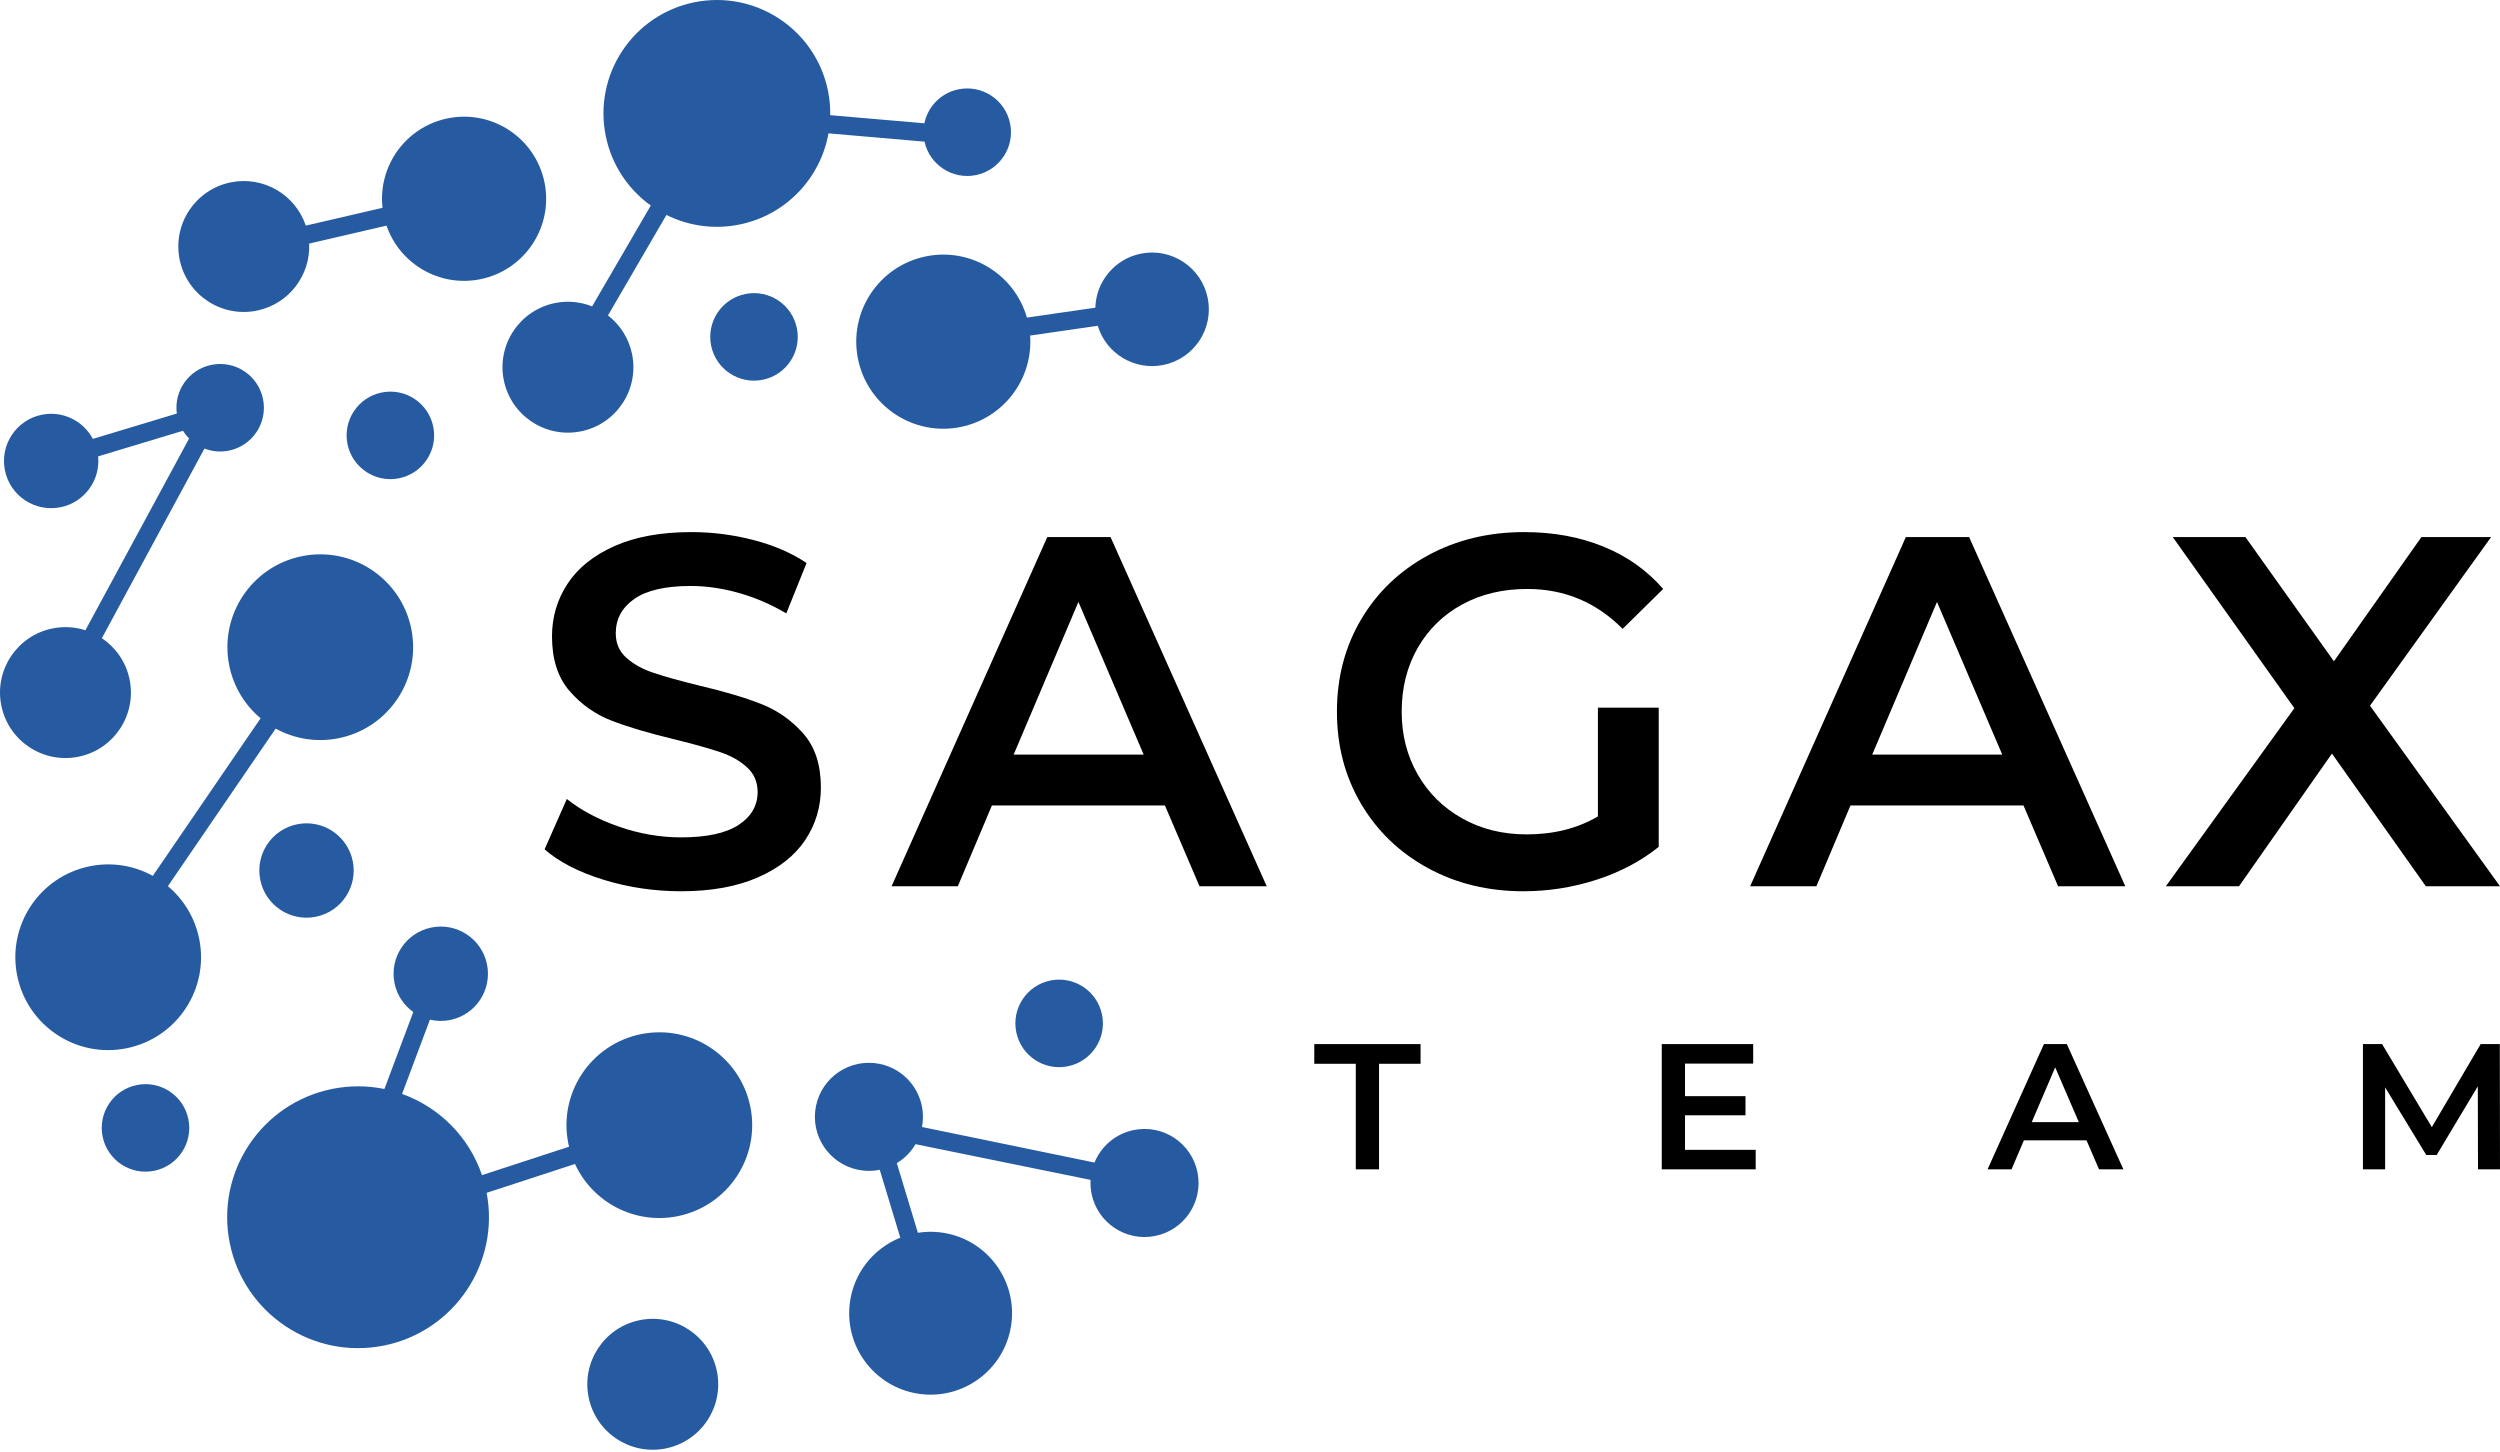 <?xml version="1.0" encoding="UTF-8"?> <svg xmlns="http://www.w3.org/2000/svg" xmlns:xlink="http://www.w3.org/1999/xlink" xmlns:serif="http://www.serif.com/" width="100%" height="100%" viewBox="0 0 1028 597" xml:space="preserve" style="fill-rule:evenodd;clip-rule:evenodd;stroke-linejoin:round;stroke-miterlimit:2;"> <g transform="matrix(1,0,0,1,-186,-401.933)"> <g id="Layer-1" serif:id="Layer 1"> <g transform="matrix(1,0,0,1,678.404,930.99)"> <path d="M0,-47.024C-2.436,-59.052 -14.161,-66.827 -26.188,-64.392C-33.751,-62.86 -39.63,-57.655 -42.349,-51.012L-113.284,-65.64C-113.167,-66.254 -113.069,-66.877 -113.003,-67.51C-111.732,-79.716 -120.596,-90.642 -132.802,-91.913C-145.007,-93.185 -155.933,-84.32 -157.205,-72.115C-158.476,-59.909 -149.612,-48.983 -137.406,-47.712C-135.088,-47.471 -132.817,-47.596 -130.649,-48.04L-122.209,-20.136C-133.354,-15.652 -141.71,-5.31 -143.042,7.47C-144.958,25.864 -131.6,42.329 -113.206,44.245C-94.813,46.161 -78.348,32.803 -76.432,14.409C-74.516,-3.985 -87.874,-20.449 -106.268,-22.365C-109.237,-22.675 -112.154,-22.581 -114.969,-22.137L-123.634,-50.783C-120.481,-52.687 -117.825,-55.359 -115.939,-58.569L-43.965,-43.882C-44.07,-42.021 -43.943,-40.116 -43.556,-38.203C-41.12,-26.175 -29.395,-18.4 -17.367,-20.836C-5.34,-23.272 2.436,-34.997 0,-47.024" style="fill:rgb(38,91,161);fill-rule:nonzero;"></path> </g> <g transform="matrix(-0.98,0.198,0.198,0.98,319.578,777.761)"> <path d="M3.852,-38.422C14.569,-38.422 23.256,-29.735 23.256,-19.018C23.256,-8.301 14.569,0.386 3.852,0.386C-6.864,0.385 -15.552,-8.302 -15.551,-19.019C-15.551,-29.735 -6.864,-38.422 3.852,-38.422" style="fill:rgb(38,91,161);fill-rule:nonzero;"></path> </g> <g transform="matrix(-0.98,0.198,0.198,0.98,252.822,882.306)"> <path d="M3.573,-35.633C13.512,-35.633 21.568,-27.576 21.568,-17.638C21.569,-7.698 13.512,0.358 3.573,0.358C-6.366,0.358 -14.423,-7.699 -14.423,-17.638C-14.423,-27.577 -6.366,-35.633 3.573,-35.633" style="fill:rgb(38,91,161);fill-rule:nonzero;"></path> </g> <g transform="matrix(-0.98,0.199,0.199,0.98,628.53,839.326)"> <path d="M3.573,-35.633C13.511,-35.633 21.568,-27.576 21.568,-17.638C21.568,-7.699 13.512,0.358 3.573,0.358C-6.365,0.359 -14.423,-7.698 -14.423,-17.638C-14.423,-27.575 -6.366,-35.633 3.573,-35.633" style="fill:rgb(38,91,161);fill-rule:nonzero;"></path> </g> <g transform="matrix(-0.98,0.198,0.198,0.98,503.04,557.044)"> <path d="M3.572,-35.633C13.511,-35.633 21.568,-27.576 21.567,-17.637C21.568,-7.698 13.511,0.358 3.572,0.358C-6.367,0.358 -14.424,-7.698 -14.423,-17.638C-14.424,-27.576 -6.367,-35.633 3.572,-35.633" style="fill:rgb(38,91,161);fill-rule:nonzero;"></path> </g> <g transform="matrix(-0.98,0.198,0.198,0.98,353.514,597.544)"> <path d="M3.571,-35.633C13.51,-35.633 21.567,-27.576 21.567,-17.638C21.567,-7.698 13.51,0.358 3.571,0.358C-6.368,0.358 -14.424,-7.698 -14.424,-17.638C-14.425,-27.576 -6.368,-35.633 3.571,-35.633" style="fill:rgb(38,91,161);fill-rule:nonzero;"></path> </g> <g transform="matrix(-0.98,0.199,0.199,0.98,464.903,995.941)"> <path d="M5.343,-53.292C20.206,-53.292 32.256,-41.242 32.256,-26.379C32.256,-11.514 20.207,0.536 5.343,0.536C-9.521,0.536 -21.571,-11.514 -21.571,-26.377C-21.571,-41.241 -9.521,-53.292 5.343,-53.292" style="fill:rgb(38,91,161);fill-rule:nonzero;"></path> </g> <g transform="matrix(1,0,0,1,393.16,421.744)"> <path d="M0,136.525C2.951,151.093 17.152,160.511 31.721,157.561C46.289,154.61 55.707,140.409 52.756,125.84C51.421,119.244 47.774,113.71 42.835,109.896L66.881,68.575C75.845,73.036 86.301,74.667 96.875,72.525C116.178,68.616 130.249,53.3 133.519,35.023L173,38.436C175.111,47.997 184.495,54.143 194.13,52.192C203.871,50.218 210.168,40.723 208.195,30.982C206.223,21.241 196.727,14.943 186.985,16.916C179.711,18.389 174.361,24.059 172.938,30.892L134.24,27.547C134.288,24.261 133.998,20.922 133.319,17.57C128.207,-7.669 103.603,-23.986 78.364,-18.874C53.125,-13.763 36.808,10.841 41.919,36.081C44.353,48.097 51.21,58.082 60.444,64.704L36.312,106.173C31.621,104.305 26.354,103.727 21.036,104.804C6.468,107.755 -2.951,121.957 0,136.525" style="fill:rgb(38,91,161);fill-rule:nonzero;"></path> </g> <g transform="matrix(1,0,0,1,291.584,449.844)"> <path d="M0,79.828C13.182,77.159 22.145,65.277 21.547,52.248L53.356,44.865C58.788,60.616 75.167,70.301 91.941,66.904C110.209,63.204 122.02,45.396 118.32,27.128C114.62,8.86 96.812,-2.95 78.543,0.749C61.273,4.247 49.784,20.354 51.705,37.538L20.158,44.86C15.902,32.174 2.769,24.347 -10.685,27.071C-25.253,30.022 -34.671,44.224 -31.721,58.792C-28.77,73.36 -14.568,82.778 0,79.828" style="fill:rgb(38,91,161);fill-rule:nonzero;"></path> </g> <g transform="matrix(1,0,0,1,218.261,552.938)"> <path d="M0,160.167C14.568,157.216 23.987,143.015 21.036,128.446C19.569,121.201 15.317,115.231 9.623,111.422L51.806,33.443C54.896,34.635 58.346,35.004 61.833,34.298C71.574,32.325 77.872,22.829 75.899,13.088C73.926,3.347 64.43,-2.95 54.689,-0.978C45.344,0.916 39.19,9.733 40.445,19.047L5.916,29.463C1.993,22.064 -6.445,17.79 -15.071,19.537C-25.574,21.664 -32.364,31.903 -30.237,42.406C-28.11,52.909 -17.871,59.699 -7.368,57.572C2.484,55.577 9.068,46.444 8.091,36.651L42.977,26.128C43.7,27.295 44.539,28.372 45.492,29.331L2.852,108.154C-1.384,106.795 -6.015,106.464 -10.685,107.41C-25.253,110.361 -34.671,124.563 -31.72,139.131C-28.77,153.699 -14.568,163.117 0,160.167" style="fill:rgb(38,91,161);fill-rule:nonzero;"></path> </g> <g transform="matrix(1,0,0,1,449.54,915.132)"> <path d="M0,-87.949C-20.666,-83.764 -34.026,-63.618 -29.841,-42.952C-29.754,-42.523 -29.65,-42.101 -29.549,-41.678L-65.347,-29.982C-70.73,-45.887 -83.088,-57.956 -98.209,-63.368L-86.753,-93.919C-84.105,-93.291 -81.288,-93.195 -78.446,-93.77C-67.943,-95.897 -61.153,-106.136 -63.28,-116.639C-65.407,-127.143 -75.646,-133.933 -86.149,-131.805C-96.652,-129.678 -103.442,-119.44 -101.315,-108.936C-100.303,-103.939 -97.442,-99.799 -93.602,-97.043L-105.467,-65.404C-112.362,-66.824 -119.649,-66.909 -126.984,-65.424C-156.119,-59.523 -174.954,-31.121 -169.053,-1.986C-163.153,27.149 -134.751,45.984 -105.616,40.083C-76.697,34.227 -57.938,6.2 -63.432,-22.707L-27.104,-34.577C-19.877,-18.832 -2.556,-9.524 15.157,-13.111C35.823,-17.296 49.183,-37.443 44.998,-58.109C40.812,-78.775 20.666,-92.135 0,-87.949" style="fill:rgb(38,91,161);fill-rule:nonzero;"></path> </g> <g transform="matrix(1,0,0,1,566.783,577.704)"> <path d="M0,-70.359C-19.375,-66.435 -31.902,-47.547 -27.978,-28.171C-24.054,-8.795 -5.165,3.731 14.211,-0.192C32.049,-3.805 44.07,-20.103 42.805,-37.786L70.609,-41.814C74.049,-30.408 85.673,-23.288 97.583,-25.7C110.218,-28.259 118.387,-40.577 115.828,-53.213C113.269,-65.849 100.951,-74.018 88.315,-71.459C77.464,-69.261 69.915,-59.866 69.617,-49.255L41.494,-45.18C36.397,-62.942 18.424,-74.09 0,-70.359" style="fill:rgb(38,91,161);fill-rule:nonzero;"></path> </g> <g transform="matrix(1,0,0,1,255.035,697.293)"> <path d="M0,69.031L44.315,4.241C51.947,8.429 61.04,10.05 70.24,8.187C90.906,4.001 104.266,-16.145 100.081,-36.811C95.895,-57.477 75.749,-70.837 55.083,-66.652C34.417,-62.466 21.057,-42.32 25.242,-21.654C27.027,-12.84 31.723,-5.362 38.117,0L-6.199,64.79C-13.83,60.602 -22.923,58.981 -32.123,60.844C-52.789,65.03 -66.149,85.176 -61.964,105.842C-57.778,126.508 -37.632,139.868 -16.966,135.682C3.7,131.497 17.06,111.351 12.875,90.685C11.089,81.87 6.394,74.393 0,69.031" style="fill:rgb(38,91,161);fill-rule:nonzero;"></path> </g> <g transform="matrix(1,0,0,1,434.222,625.447)"> <path d="M0,138.253C-10.232,135.109 -18.328,130.939 -24.289,125.741L-15.142,105.023C-9.318,109.673 -2.169,113.468 6.301,116.407C14.768,119.35 23.272,120.817 31.809,120.817C42.378,120.817 50.271,119.109 55.488,115.69C60.703,112.273 63.313,107.76 63.313,102.151C63.313,98.048 61.856,94.665 58.943,91.997C56.028,89.331 52.338,87.248 47.866,85.741C43.395,84.238 37.297,82.529 29.573,80.613C18.731,78.017 9.959,75.418 3.252,72.818C-3.455,70.222 -9.216,66.152 -14.024,60.613C-18.836,55.075 -21.24,47.588 -21.24,38.152C-21.24,30.223 -19.106,23.008 -14.837,16.512C-10.569,10.019 -4.135,4.855 4.471,1.025C13.075,-2.802 23.609,-4.718 36.078,-4.718C44.748,-4.718 53.284,-3.622 61.688,-1.436C70.087,0.753 77.338,3.897 83.435,7.999L75.102,28.717C68.868,25.024 62.364,22.223 55.59,20.307C48.813,18.393 42.242,17.435 35.875,17.435C25.438,17.435 17.683,19.214 12.602,22.768C7.52,26.326 4.979,31.044 4.979,36.921C4.979,41.024 6.435,44.377 9.35,46.973C12.262,49.572 15.955,51.623 20.427,53.127C24.898,54.633 30.996,56.341 38.72,58.254C49.289,60.716 57.959,63.28 64.736,65.947C71.51,68.613 77.303,72.684 82.114,78.151C86.922,83.623 89.33,91.007 89.33,100.305C89.33,108.238 87.195,115.417 82.927,121.843C78.659,128.272 72.187,133.4 63.517,137.228C54.843,141.055 44.274,142.971 31.809,142.971C20.833,142.971 10.229,141.397 0,138.253" style="fill-rule:nonzero;"></path> </g> <g transform="matrix(1,0,0,1,656.275,676.932)"> <path d="M0,35.281L-26.829,-27.487L-53.456,35.281L0,35.281ZM8.74,56.204L-62.398,56.204L-76.423,89.434L-103.659,89.434L-39.634,-54.153L-13.618,-54.153L50.61,89.434L22.968,89.434L8.74,56.204Z" style="fill-rule:nonzero;"></path> </g> <g transform="matrix(1,0,0,1,843.064,696.215)"> <path d="M0,-3.283L25,-3.283L25,53.947C17.683,59.828 9.146,64.342 -0.609,67.485C-10.366,70.629 -20.396,72.203 -30.691,72.203C-45.192,72.203 -58.267,69.024 -69.919,62.665C-81.574,56.306 -90.721,47.521 -97.358,36.306C-103.999,25.095 -107.317,12.445 -107.317,-1.642C-107.317,-15.725 -103.999,-28.375 -97.358,-39.59C-90.721,-50.801 -81.54,-59.59 -69.817,-65.948C-58.099,-72.307 -44.919,-75.486 -30.285,-75.486C-18.362,-75.486 -7.521,-73.503 2.236,-69.538C11.992,-65.57 20.189,-59.759 26.829,-52.102L10.163,-35.692C-0.68,-46.631 -13.754,-52.102 -29.065,-52.102C-39.094,-52.102 -48.002,-49.981 -55.793,-45.743C-63.586,-41.503 -69.684,-35.554 -74.085,-27.897C-78.491,-20.238 -80.691,-11.488 -80.691,-1.642C-80.691,7.932 -78.491,16.547 -74.085,24.204C-69.684,31.864 -63.586,37.88 -55.793,42.255C-48.002,46.634 -39.161,48.819 -29.269,48.819C-18.159,48.819 -8.403,46.358 0,41.434L0,-3.283Z" style="fill-rule:nonzero;"></path> </g> <g transform="matrix(1,0,0,1,1009.32,676.932)"> <path d="M0,35.281L-26.83,-27.487L-53.456,35.281L0,35.281ZM8.74,56.204L-62.398,56.204L-76.423,89.434L-103.659,89.434L-39.635,-54.153L-13.618,-54.153L50.61,89.434L22.967,89.434L8.74,56.204Z" style="fill-rule:nonzero;"></path> </g> <g transform="matrix(1,0,0,1,1183.51,622.779)"> <path d="M0,143.587L-38.618,89.024L-76.83,143.587L-106.912,143.587L-54.065,70.358L-104.065,0L-74.188,0L-37.805,51.076L-1.83,0L26.83,0L-22.968,69.332L30.488,143.587L0,143.587Z" style="fill-rule:nonzero;"></path> </g> <g transform="matrix(1,0,0,1,743.503,874.672)"> <path d="M0,-35.315L-17.069,-35.315L-17.069,-43.408L26.633,-43.408L26.633,-35.315L9.564,-35.315L9.564,8.093L0,8.093L0,-35.315Z" style="fill-rule:nonzero;"></path> </g> <g transform="matrix(1,0,0,1,907.938,839.284)"> <path d="M0,35.462L0,43.482L-38.626,43.482L-38.626,-8.02L-1.03,-8.02L-1.03,-0L-29.062,-0L-29.062,13.391L-4.194,13.391L-4.194,21.263L-29.062,21.263L-29.062,35.462L0,35.462Z" style="fill-rule:nonzero;"></path> </g> <g transform="matrix(1,0,0,1,1040.81,850.687)"> <path d="M0,12.654L-9.712,-9.859L-19.35,12.654L0,12.654ZM3.163,20.158L-22.587,20.158L-27.664,32.078L-37.522,32.078L-14.347,-19.424L-4.93,-19.424L18.319,32.078L8.313,32.078L3.163,20.158Z" style="fill-rule:nonzero;"></path> </g> <g transform="matrix(1,0,0,1,1204.95,831.264)"> <path d="M0,51.501L-0.073,17.363L-16.995,45.615L-21.263,45.615L-38.185,17.805L-38.185,51.501L-47.308,51.501L-47.308,0L-39.436,0L-18.982,34.138L1.103,0L8.975,0L9.049,51.501L0,51.501Z" style="fill-rule:nonzero;"></path> </g> </g> </g></svg> 